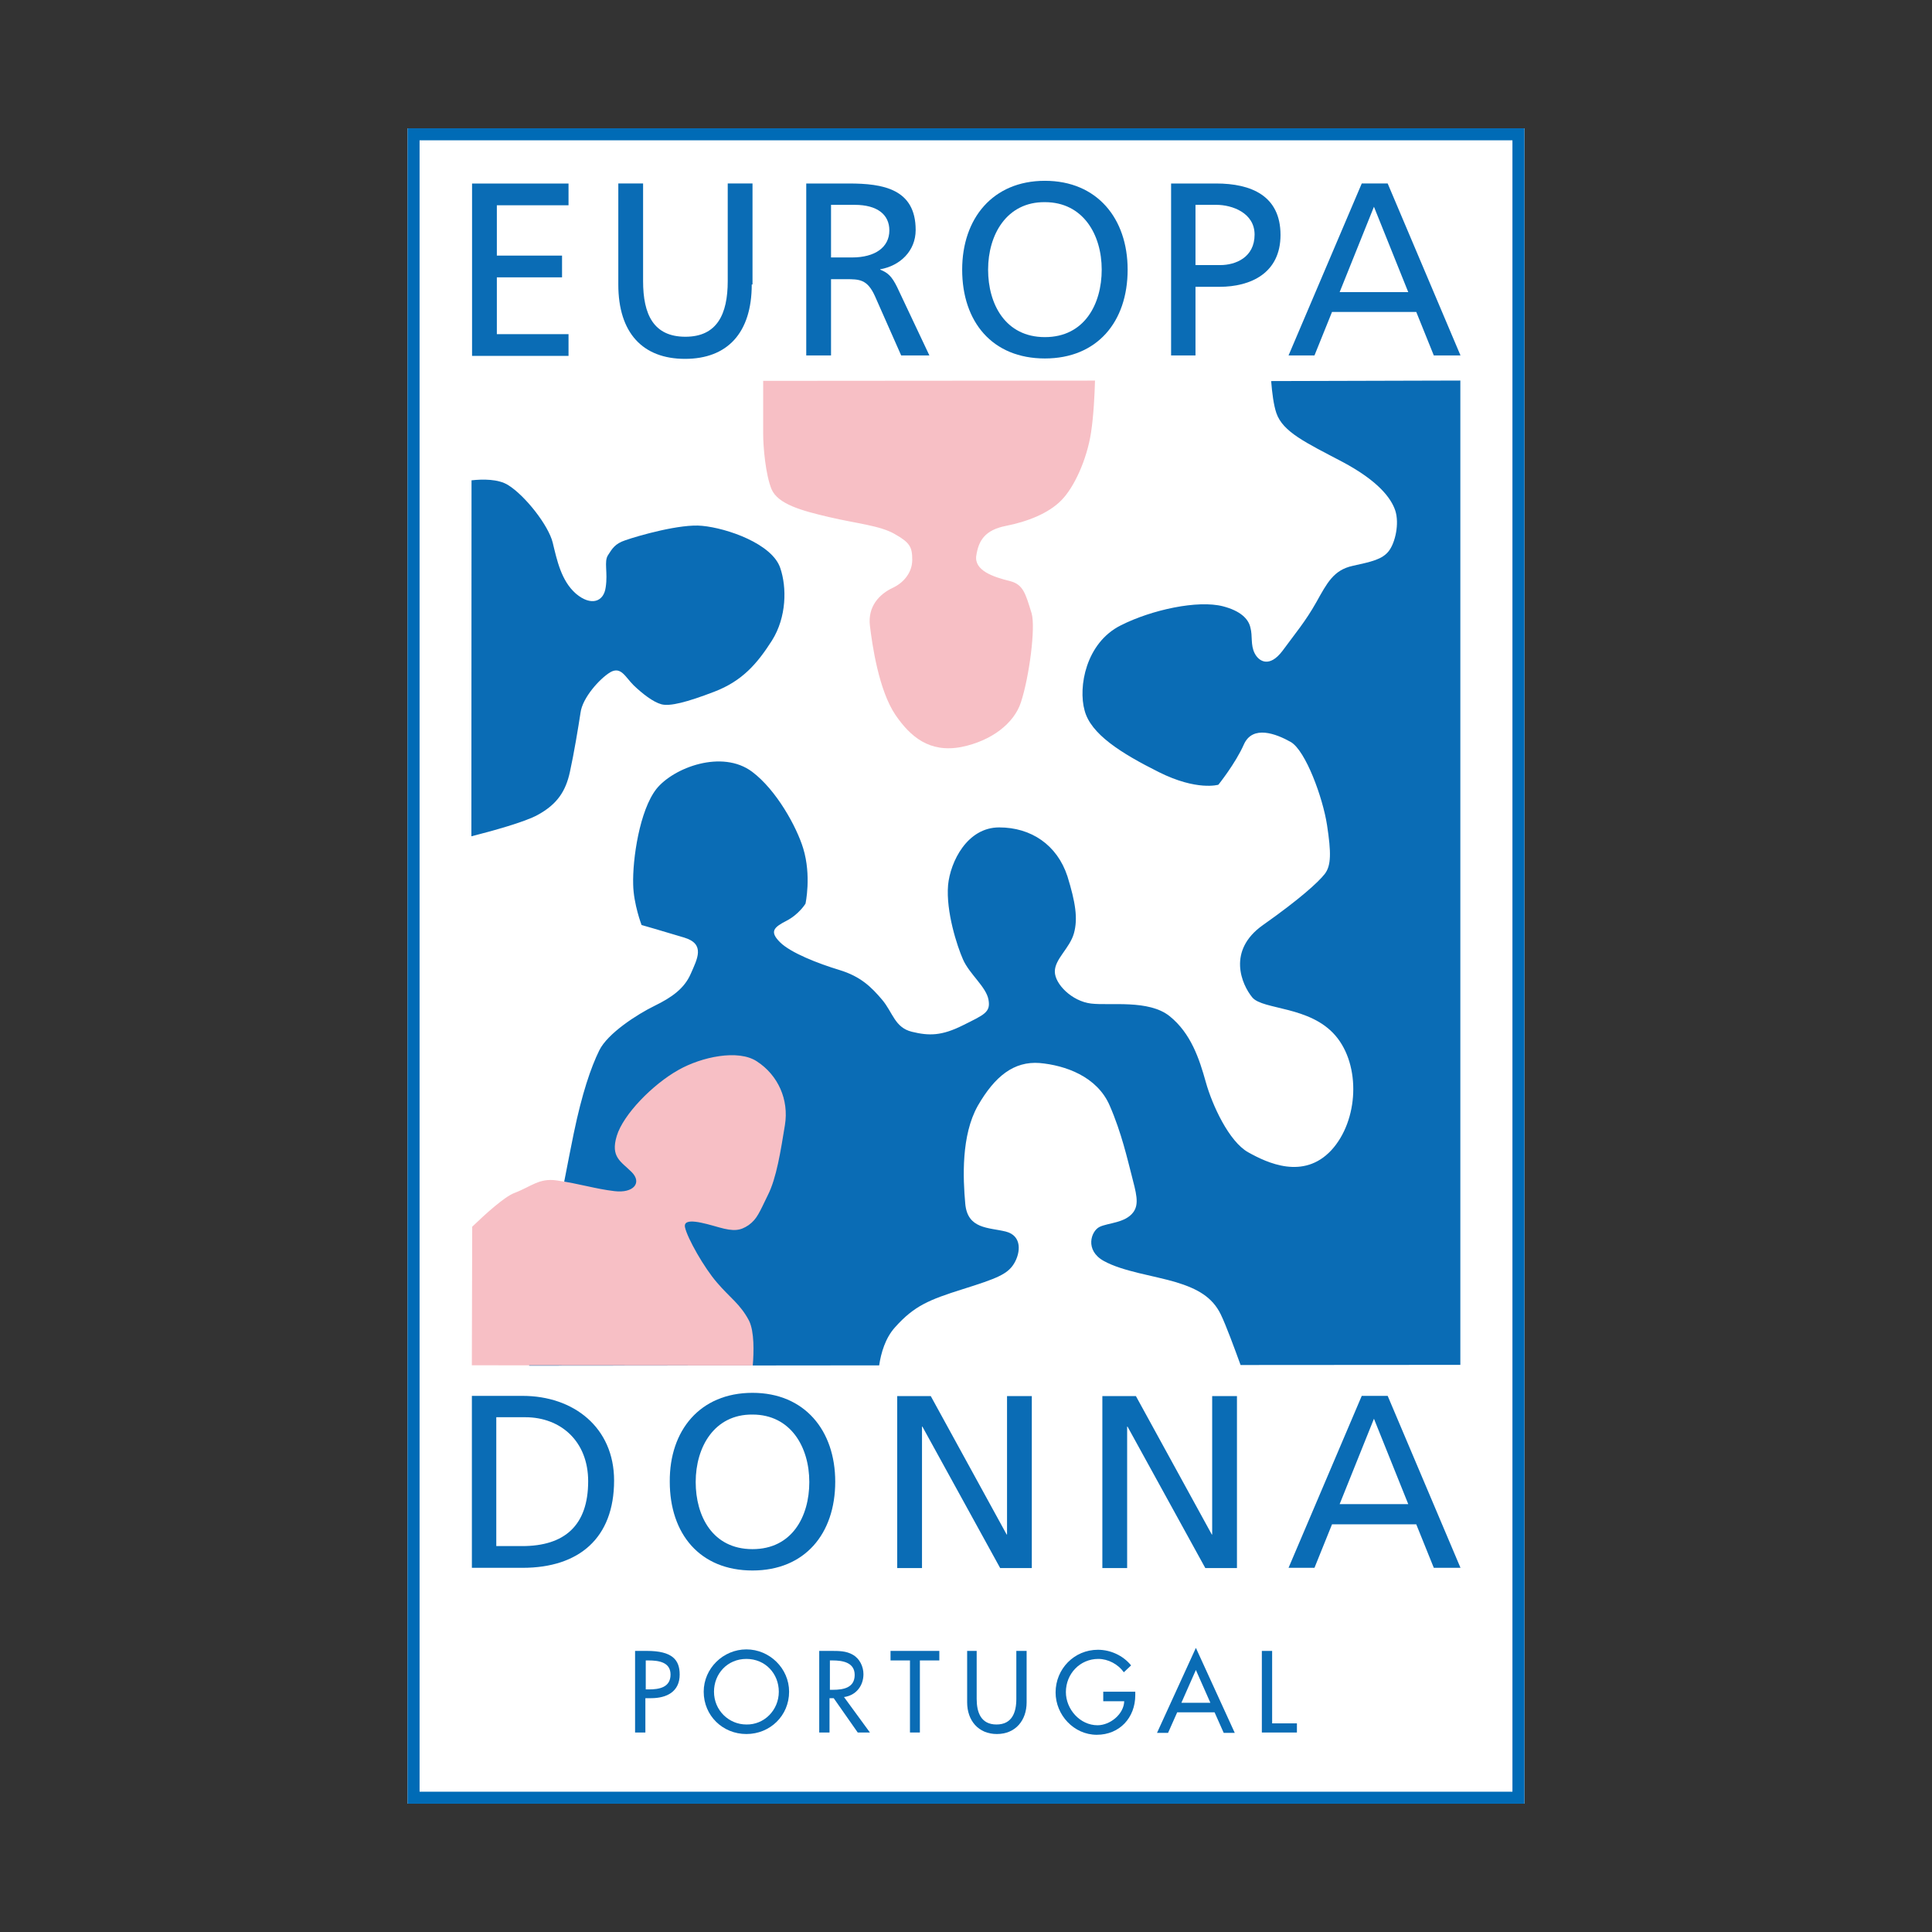 <?xml version="1.0" encoding="UTF-8" standalone="no"?>
<!-- Created with Inkscape (http://www.inkscape.org/) -->

<svg
   xmlns:dc="http://purl.org/dc/elements/1.1/"
   xmlns:cc="http://creativecommons.org/ns#"
   xmlns:rdf="http://www.w3.org/1999/02/22-rdf-syntax-ns#"
   xmlns:svg="http://www.w3.org/2000/svg"
   xmlns="http://www.w3.org/2000/svg"
   xmlns:sodipodi="http://sodipodi.sourceforge.net/DTD/sodipodi-0.dtd"
   xmlns:inkscape="http://www.inkscape.org/namespaces/inkscape"
   id="svg4193"
   height="1024"
   width="1024"
   version="1.1"
   viewBox="0 0 1024 1024"
   inkscape:version="0.91 r13725"
   sodipodi:docname="logo_donna.svg">
  <rect x="0" y="0" width="1024" height="1024" fill="#333333" stroke="none"/>
  <defs
     id="defs33" />
  <sodipodi:namedview
     pagecolor="#ffffff"
     bordercolor="#666666"
     borderopacity="1"
     objecttolerance="10"
     gridtolerance="10"
     guidetolerance="10"
     inkscape:pageopacity="0"
     inkscape:pageshadow="2"
     inkscape:window-width="1920"
     inkscape:window-height="1004"
     id="namedview31"
     showgrid="false"
     inkscape:zoom="0.67126038"
     inkscape:cx="562.67467"
     inkscape:cy="459.91928"
     inkscape:window-x="-4"
     inkscape:window-y="-4"
     inkscape:window-maximized="1"
     inkscape:current-layer="svg4193" />
  <g
     id="layer1"
     transform="translate(0 -28.362)">
    <path
       style="color:#000000;text-indent:0;text-decoration:none;text-decoration-line:none;text-decoration-style:solid;text-decoration-color:#000000;text-transform:none;block-progression:tb;white-space:normal;isolation:auto;mix-blend-mode:normal;solid-color:#000000;fill:#ffffff;color-rendering:auto;image-rendering:auto;shape-rendering:auto"
       d="m 216.02,96.36 0,3.184 0,884.82 591.96,0 0,-888 -591.96,0 z"
       id="path4163"
       inkscape:connector-curvature="0"
       sodipodi:nodetypes="ccccccc" />
    <path
       id="rect3"
       d="m216.02 96.36v3.184 884.82h591.96v-888h-591.96zm6.367 6.367h579.24v875.28h-579.24v-875.28z"
       style="color-rendering:auto;text-decoration-color:#000000;color:#000000;isolation:auto;mix-blend-mode:normal;shape-rendering:auto;solid-color:#000000;block-progression:tb;text-decoration-line:none;image-rendering:auto;white-space:normal;text-indent:0;text-transform:none;text-decoration-style:solid"
       fill="#006bb6" />
    <path
       id="path13"
       d="m774 230.06-100.26 0.277c0.488 6.2 1.32 12.728 2.746 16.922 3.435 10.104 15.764 15.76 34.96 25.864 18.995 10.104 25.864 19.195 28.086 25.864 2.223 6.87 0 16.976-3.434 21.422-3.435 4.446-9.096 5.656-19.199 7.879-10.104 2.223-13.537 9.096-19.195 19.199-5.658 10.104-11.316 16.77-17.984 25.864-6.87 9.093-12.527 5.656-14.75 1.211-2.223-4.446-1.01-9.09-2.223-13.535-1.01-4.648-5.256-8.892-14.551-11.316-13.337-3.435-37.788 1.817-54.156 10.102-18.59 9.295-22.63 32.736-19.195 45.062 3.233 12.528 19.195 22.63 39.402 32.734 20.208 10.104 31.524 6.668 31.524 6.668s9.094-11.314 13.539-21.418c4.648-10.306 16.975-5.656 24.856-1.211 7.881 4.648 16.973 29.502 19.195 44.05 2.223 14.549 2.224 21.418-1.211 25.864-3.435 4.446-13.538 13.539-32.734 27.078-19.197 13.539-11.318 31.524-5.66 38.394 5.658 6.668 30.512 4.446 44.05 20.208 13.539 15.762 12.326 45.058-2.223 60.82-14.751 15.762-33.948 6.67-44.05 1.012-10.104-5.658-18.994-24.854-22.43-37.18-3.435-12.326-7.879-25.864-19.195-34.958-11.114-8.891-31.526-5.459-41.628-6.672-10.104-1.212-19.195-10.304-19.195-16.973 0-6.668 7.883-12.326 10.105-20.208 2.223-7.881 0.806-16.568-3.438-30.308-5.456-16.57-19.194-25.868-36.168-25.868s-25.866 18.185-27.078 30.512c-1.212 14.145 4.848 32.536 7.879 39.406 3.435 7.881 12.327 14.548 13.539 21.418 1.212 6.668-2.223 7.881-13.539 13.539s-17.985 5.656-27.078 3.434c-9.093-2.223-10.104-10.304-15.762-16.973-5.658-6.668-11.313-12.327-22.628-15.762-11.316-3.435-25.866-9.092-31.524-14.75s-3.235-7.881 3.434-11.316c6.668-3.435 10.105-9.094 10.105-9.094s3.231-14.752-1.215-29.3c-3.435-11.316-14.146-30.914-27.078-40.614-15.964-11.922-41.626-2.226-50.718 9.09-8.891 11.316-12.728 37.184-12.324 50.722 0.202 10.306 4.445 21.418 4.445 21.418s11.317 3.233 22.632 6.668c11.316 3.435 6.869 11.315 3.434 19.195-3.435 7.881-10.102 12.531-19.195 16.977-9.093 4.446-24.856 14.547-29.3 23.64-4.446 9.093-9.094 22.632-13.539 44.05-4.446 21.42-23.644 123.04-23.644 123.04l185.55-0.176c0.968-6.505 3.233-14.496 8.441-20.214 10.104-11.316 17.984-14.549 35.968-20.208 17.984-5.658 23.642-7.881 27.078-13.539 3.435-5.658 4.446-14.75-4.445-16.973-9.093-2.223-20.206-1.211-21.418-14.75-1.212-13.539-2.223-36.172 6.668-51.934 9.093-15.762 19.196-23.644 32.734-22.632 13.539 1.212 30.512 7.073 37.18 22.632 6.264 14.347 9.499 28.896 11.52 36.574 2.425 9.497 4.241 15.359 1.008 19.805-4.243 5.86-13.535 5.656-17.98 7.879-4.446 2.223-7.881 12.326 2.223 17.984 10.104 5.658 27.074 7.881 38.39 11.316 11.316 3.435 19.199 7.879 23.644 16.973 2.815 5.758 7.486 18.518 10.539 26.902l116.48-0.08v-521.68z"
       fill="#0a6cb5" />
    <path
       id="path15"
       d="m249.92 282.94c5.998-0.661 14.159-0.746 19.385 2.506 9.093 5.658 21.42 21.42 23.642 30.512 2.223 9.093 4.446 20.208 12.326 27.078 7.881 6.668 14.751 4.446 15.762-3.435 1.212-7.881-1.01-13.539 1.212-16.974 2.223-3.435 3.637-6.062 9.093-7.881 6.87-2.425 29.502-8.891 40.818-7.679 13.135 1.212 37.18 9.497 41.424 22.43 3.435 10.104 3.435 25.866-4.446 38.394-7.881 12.326-15.761 21.42-30.512 27.078s-23.642 7.881-28.088 6.668c-4.446-1.212-10.104-5.658-14.751-10.104-4.446-4.446-6.668-10.104-12.326-6.87-5.658 3.435-14.751 13.539-15.761 21.42-1.212 7.881-3.435 21.42-5.658 31.524s-6.668 16.974-16.974 22.632c-6.808 3.813-24.444 8.635-35.224 11.375"
       fill="#0a6cb5" />
    <path
       id="path17"
       d="m404.5 230.22v28.162c0 6.668 1.212 21.42 4.446 29.3 3.435 7.881 15.761 11.316 30.512 14.751 14.549 3.435 27.078 4.446 34.958 9.093 7.881 4.446 9.093 6.87 9.093 13.539 0 6.87-4.648 12.124-10.104 14.751-7.477 3.435-13.539 10.104-12.326 20.208 1.212 10.104 4.648 34.15 13.539 47.284 7.881 11.518 17.984 20.208 34.958 16.974 15.964-3.233 27.886-12.528 31.522-23.642 4.446-13.539 7.881-39.808 5.658-47.284-3.233-10.508-4.446-15.155-11.316-16.974-9.093-2.223-19.197-5.658-17.984-13.539 1.212-7.881 4.446-13.539 15.761-15.762 11.316-2.223 22.632-6.668 29.3-13.539 6.668-6.668 13.539-21.42 15.762-35.968 1.373-8.99 1.898-20.218 2.099-27.486"
       fill="#f7bfc5" />
    <path
       id="path21"
       d="m250.28 678.54c7.308-7.037 17.106-15.847 22.27-17.842 9.093-3.435 13.135-8.083 22.632-6.668 12.528 1.819 20.208 4.446 30.512 5.658 10.104 1.212 14.751-4.446 9.093-10.104-5.658-5.658-11.316-7.881-7.881-19.197s18.995-27.28 32.736-34.958c12.124-6.87 31.726-11.114 41.626-4.446 11.114 7.275 16.974 20.208 14.751 33.746-2.223 13.539-4.446 28.088-9.093 37.18-4.446 9.093-5.658 12.528-10.104 15.762-4.446 3.031-7.881 3.435-15.762 1.212-7.881-2.223-19.197-5.658-17.984 0 1.212 5.658 10.104 21.42 16.974 29.3 6.668 7.881 12.326 11.316 16.974 20.208 2.84 5.81 2.546 16.651 1.963 23.722l-148.9-0.121"
       fill="#f7bfc5" />
    <g
       id="g10"
       fill="#0a6cb5">
      <polyline
         id="polyline25"
         points="308.6 82.9 333.9 82.9 333.9 88.6 315.1 88.6 315.1 101.8 332.2 101.8 332.2 107.5 315.1 107.5 315.1 122.4 333.9 122.4 333.9 128.1 308.6 128.1 308.6 82.9"
         transform="matrix(2.021 0 0 2.021 -373.48 -41.9)" />
      <path
         id="path27"
         d="m398.44 179.16c0 25.662-12.932 39.404-35.362 39.404s-35.362-13.741-35.362-39.404v-53.548h13.135v51.73c0 17.58 5.456 29.502 22.43 29.502 16.772 0 22.43-11.922 22.43-29.502v-51.73h13.135v53.548" />
      <path
         id="path29"
         d="m440.46 164.82h11.114c12.326 0 19.803-5.456 19.803-14.347 0-8.285-6.264-13.539-18.388-13.539h-12.528v27.886m-12.932-39.202h22.43c17.984 0 35.362 2.829 35.362 24.652 0 11.114-8.285 18.995-18.793 20.814v0.202c4.041 1.617 6.062 3.435 8.891 9.093l17.176 36.372h-14.953l-13.943-31.524c-4.041-8.891-8.285-8.891-15.357-8.891h-7.881v40.414h-13.135v-91.134z" />
      <path
         id="path31"
         d="m553.82 207.04c21.016 0 30.108-17.58 30.108-35.766 0-18.59-9.901-35.766-30.108-35.766-20.208-0.202-30.108 17.176-30.108 35.766 0 18.186 9.093 35.766 30.108 35.766m0-82.848c27.684 0 43.85 20.004 43.85 47.082 0 27.684-16.166 47.082-43.85 47.082-27.886 0-43.85-19.399-43.85-47.082 0-27.078 16.166-47.082 43.85-47.082z" />
      <path
         id="path33"
         d="m633.84 168.86h12.932c8.083 0 18.186-4.041 18.186-16.166 0-11.518-11.922-15.762-20.208-15.762h-11.114v31.928m-12.932-43.244h23.844c18.59 0 34.15 6.466 34.15 27.28 0 20.208-15.761 27.482-32.332 27.482h-12.73v36.372h-12.932v-91.134z" />
      <path
         id="path35"
         d="m728.22 137.94-18.186 45.264h36.372l-18.186-45.264m-6.466-12.326h13.741l38.596 91.134h-14.145l-9.295-23.036h-44.658l-9.295 23.036h-13.741l38.798-91.134z" />
      <path
         id="path39"
         d="m263.04 847.82h13.741c22.43 0 34.958-10.912 34.958-34.352 0-21.218-14.549-33.948-33.342-33.948h-15.357v68.3m-12.933-79.616h26.876c27.078 0 48.496 16.772 48.496 44.86 0 30.512-18.59 46.274-48.496 46.274h-26.876v-91.134z" />
      <path
         id="path41"
         d="m398.84 849.44c21.016 0 30.108-17.378 30.108-35.564 0-18.59-9.901-35.766-30.108-35.766-20.208-0.202-30.108 17.176-30.108 35.766 0 17.984 8.891 35.564 30.108 35.564m0-82.848c27.684 0 43.85 20.004 43.85 47.082 0 27.684-16.166 47.082-43.85 47.082-27.886 0-43.85-19.399-43.85-47.082-0.202-27.078 15.964-47.082 43.85-47.082z" />
      <polyline
         id="polyline43"
         points="420.1 400.9 428.9 400.9 448.8 437.2 448.9 437.2 448.9 400.9 455.4 400.9 455.4 446 447.1 446 426.7 408.9 426.6 408.9 426.6 446 420.1 446 420.1 400.9"
         transform="matrix(2.021 0 0 2.021 -373.48 -41.9)" />
      <polyline
         id="polyline45"
         points="473.9 400.9 482.7 400.9 502.6 437.2 502.7 437.2 502.7 400.9 509.2 400.9 509.2 446 500.9 446 480.5 408.9 480.4 408.9 480.4 446 473.9 446 473.9 400.9"
         transform="matrix(2.021 0 0 2.021 -373.48 -41.9)" />
      <path
         id="path47"
         d="m728.22 780.32-18.186 45.264h36.372l-18.186-45.264m-6.466-12.124h13.741l38.596 91.134h-14.145l-9.295-23.036h-44.658l-9.295 23.036h-13.741l38.798-91.134z" />
      <path
         id="path51"
         d="m342.06 946.62h-5.456v-43.244h6.264c13.337 0 17.378 4.648 17.378 12.528 0 9.093-6.87 12.528-15.155 12.528h-3.031v18.186zm0-22.834h1.819c5.456 0 11.518-1.01 11.518-7.881 0-6.668-6.466-7.477-11.72-7.477h-1.415v15.357z" />
      <path
         id="path53"
         d="m418.24 925c0 12.73-10.104 22.43-22.632 22.43s-22.632-9.699-22.632-22.43c0-12.326 10.306-22.43 22.632-22.43s22.632 10.104 22.632 22.43zm-5.456 0c0-9.497-7.072-17.378-17.176-17.378s-17.176 7.881-17.176 17.378c0 9.901 7.881 17.378 17.176 17.378 9.295 0.202 17.176-7.477 17.176-17.378z" />
      <path
         id="path55"
         d="m461.08 946.62h-6.466l-12.73-18.186h-2.223v18.186h-5.456v-43.244h6.466c3.839 0 7.881 0 11.316 2.021 3.637 2.021 5.658 6.264 5.658 10.306 0 6.264-4.041 11.316-10.306 12.124l13.741 18.793zm-21.42-22.632h1.819c5.456 0 11.518-1.01 11.518-7.881 0-6.668-6.466-7.679-11.72-7.679h-1.415v15.559z" />
      <path
         id="path57"
         d="m487.76 946.62h-5.456v-38.192h-10.306v-5.052h25.864v5.052h-10.306v38.192z" />
      <path
         id="path59"
         d="m517.66 903.38v25.46c0 7.072 2.223 13.539 10.508 13.539 8.285 0 10.508-6.466 10.508-13.539v-25.46h5.456v27.28c0 9.497-5.86 16.772-15.762 16.772-9.901 0-15.761-7.275-15.761-16.772v-27.28h5.052z" />
      <path
         id="path61"
         d="m601.72 925v1.819c0 11.922-8.285 21.016-20.41 21.016-12.124 0-21.824-10.508-21.824-22.43 0-12.528 9.901-22.632 22.43-22.632 6.668 0 13.337 3.031 17.58 8.285l-3.839 3.637c-3.031-4.243-8.285-7.072-13.539-7.072-9.699 0-17.176 7.881-17.176 17.58 0 9.093 7.477 17.58 16.772 17.58 6.668 0 13.943-5.86 14.145-12.73h-11.114v-5.052h16.974z" />
      <path
         id="path63"
         d="m623.94 935.92-4.85 10.912h-5.86l20.612-45.062 20.612 45.062h-5.86l-4.85-10.912h-19.803zm9.901-22.43-7.679 17.378h15.357l-7.679-17.378z" />
      <path
         id="path65"
         d="m674.26 941.78h13.135v4.85h-18.59v-43.244h5.456v38.394z" />
    </g>
  </g>
</svg>

